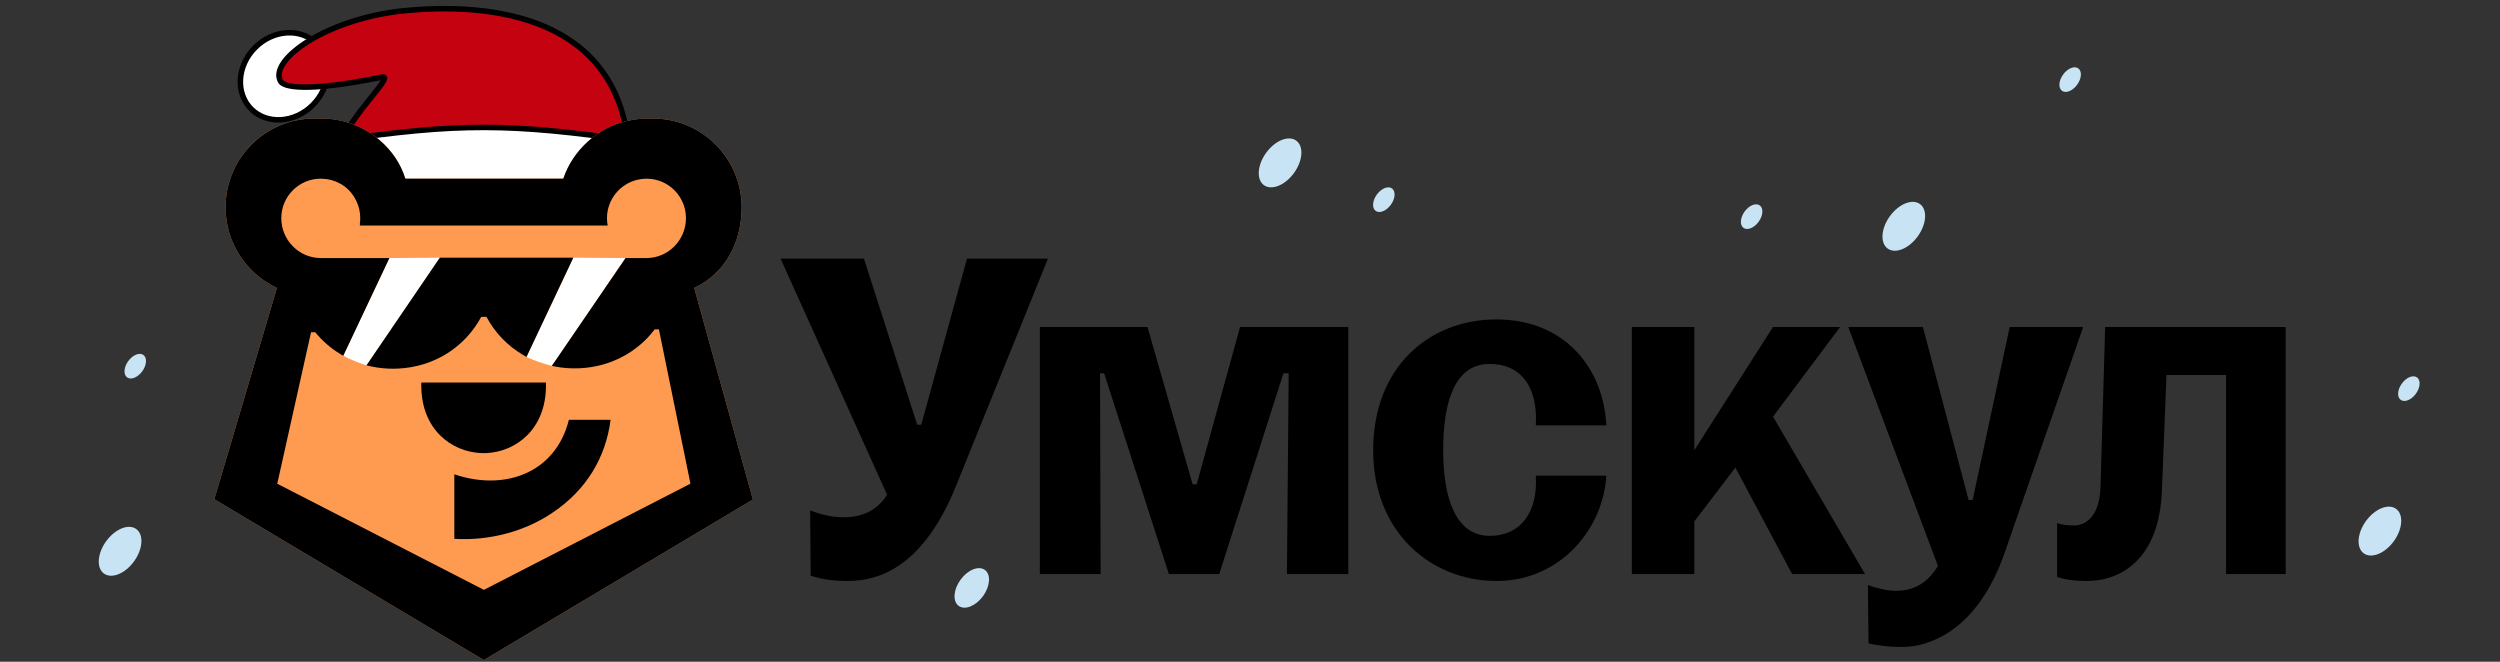<svg width="136" height="36" viewBox="0 0 136 36" fill="none" xmlns="http://www.w3.org/2000/svg">
    <rect x="0" y="0" width="136" height="36" fill="#333333" stroke="none"/>
    <rect width="136" height="36"/>
    <path d="M17.012 5.716C16.03 6.698 14.528 6.794 13.664 5.93C12.803 5.068 12.899 3.567 13.881 2.585C14.86 1.603 16.362 1.506 17.226 2.37C18.09 3.235 17.994 4.736 17.012 5.716Z" fill="white" stroke="black" stroke-width="0.3"/>
    <path d="M18.318 8.679C18.318 6.854 21.748 3.932 20.732 4.207C16.566 5.044 15.432 4.717 15.264 4.426C14.597 3.266 17.805 0.972 22.101 0.573C27.685 0.051 34.007 1.408 34.236 8.679H18.318V8.679Z" fill="#C5020F" stroke="black" stroke-width="0.3"/>
    <path d="M18.244 7.658C17.195 7.658 16.343 8.51 16.343 9.559V11.436C16.343 11.578 16.36 11.718 16.388 11.85C19.382 11.458 22.689 10.96 26.256 10.96C29.818 10.96 33.262 11.465 36.302 11.874C36.335 11.735 36.354 11.586 36.354 11.436V9.559C36.354 8.51 35.5 7.658 34.453 7.658C27.715 6.705 24.981 6.676 18.244 7.658Z" fill="white" stroke="black" stroke-width="0.3"/>
    <path d="M57.008 14.071L52.005 26.442C50.24 30.787 47.879 31.605 46.118 31.605C45.267 31.605 44.732 31.511 44.102 31.322L44.073 27.766C44.637 27.985 45.238 28.141 45.896 28.141C46.809 28.141 47.69 27.828 48.258 26.915L42.465 14.071H46.999L49.896 23.105H50.117L52.603 14.071H57.009H57.008Z" fill="black"/>
    <path d="M109.327 17.787L107.312 27.199H107.092L104.605 17.787H100.545L105.424 30.788C104.794 31.826 103.976 32.141 103.157 32.141C102.685 32.141 102.119 32.015 101.615 31.826L101.646 35.006C102.276 35.132 102.748 35.195 103.472 35.195C104.951 35.195 107.565 34.313 109.044 30.096L113.325 17.788H109.327L109.327 17.787Z" fill="black"/>
    <path d="M100.103 17.787H96.452L92.171 24.492V17.787H88.771V31.228H92.171V28.363L94.406 25.436L97.491 31.228H101.457L96.452 22.666L100.103 17.787Z" fill="black"/>
    <path d="M87.385 23.138C87.228 19.989 85.088 17.377 81.405 17.377C77.721 17.377 74.7 19.989 74.7 24.491C74.7 28.993 77.879 31.605 81.405 31.605C84.93 31.605 87.228 28.709 87.385 25.876H83.545C83.671 27.733 82.826 29.15 81.032 29.15C79.238 29.15 78.509 27.198 78.509 24.491C78.509 21.784 79.174 19.8 81.032 19.8C82.889 19.8 83.671 21.248 83.545 23.137H87.385V23.138Z" fill="black"/>
    <path d="M114.52 17.787L114.269 26.444C114.237 27.986 113.545 28.584 112.821 28.584C112.475 28.584 112.191 28.553 111.908 28.459V31.386C112.38 31.544 112.883 31.606 113.513 31.606C115.402 31.606 117.448 30.41 117.606 26.727L117.857 20.4H121.099V31.229H124.341V17.787H114.52Z" fill="black"/>
    <path d="M65.099 26.349H64.878L62.423 17.787H56.568V31.228H59.874L59.842 20.305H60.063L63.588 31.228H66.326L69.82 20.305H70.104L70.009 31.228H73.347V17.787H67.46L65.099 26.349Z" fill="black"/>
    <path d="M37.765 15.663L40.958 27.176L26.32 35.907L11.659 27.16L15.064 15.663C13.414 14.892 12.272 13.219 12.272 11.282C12.272 8.614 14.435 6.448 17.102 6.448H17.539V6.451C18.655 6.454 19.77 6.872 20.651 7.625C21.333 8.205 21.809 8.929 22.05 9.719H30.645C31.147 8.202 32.507 6.931 34.116 6.582C34.438 6.506 34.758 6.465 35.078 6.451V6.448H35.515C38.183 6.448 40.346 8.614 40.346 11.282C40.346 13.223 39.416 14.896 37.766 15.663H37.765Z" fill="#FF9B50"/>
    <path d="M21.183 14.037L23.93 14.018L19.939 19.874C19.495 19.735 19.072 19.562 18.672 19.354L21.183 14.037Z" fill="white"/>
    <path d="M31.189 14.018L34.03 14.038L30.022 19.902C29.538 19.782 29.078 19.621 28.64 19.418L31.188 14.018H31.189Z" fill="white"/>
    <path d="M24.715 25.802V29.314C26.626 29.426 28.578 28.912 30.104 27.859C31.877 26.655 32.949 24.917 33.217 22.838H30.948C30.213 25.759 27.421 26.726 24.716 25.802L24.715 25.802Z" fill="black"/>
    <path d="M26.137 24.646C26.195 24.649 26.253 24.65 26.309 24.65C26.365 24.65 26.422 24.649 26.485 24.646C28.034 24.568 29.701 23.386 29.701 20.974V20.809H22.918V20.974C22.918 23.384 24.583 24.566 26.13 24.645H26.138L26.137 24.646Z" fill="black"/>
    <path d="M19.939 19.874C20.315 19.972 20.702 20.032 21.085 20.051H21.097C21.192 20.055 21.286 20.058 21.376 20.058C21.466 20.058 21.56 20.056 21.653 20.051H21.661C23.616 19.955 25.285 18.897 26.179 17.236H26.463C26.928 18.104 27.605 18.811 28.452 19.307L28.64 19.417L31.188 14.017H23.929L19.939 19.874V19.874Z" fill="black"/>
    <path d="M37.765 15.663C39.415 14.896 40.345 13.223 40.345 11.282C40.345 8.614 38.183 6.448 35.514 6.448H35.077V6.451C34.758 6.464 34.438 6.506 34.115 6.582C32.507 6.931 31.147 8.202 30.644 9.719H22.05C21.808 8.93 21.332 8.206 20.651 7.625C19.77 6.872 18.655 6.455 17.539 6.451V6.448H17.102C14.435 6.448 12.272 8.614 12.272 11.282C12.272 13.219 13.414 14.892 15.064 15.663L11.659 27.16L26.32 35.907L40.958 27.176L37.765 15.663ZM26.323 32.088L15.083 26.315L16.92 18.076H17.151C17.53 18.543 17.983 18.937 18.502 19.251L18.672 19.355L21.183 14.038H17.449C16.265 14.038 15.303 13.056 15.303 11.869C15.303 10.682 16.265 9.72 17.449 9.72C17.492 9.72 17.534 9.723 17.573 9.726C17.863 9.736 18.157 9.811 18.434 9.952C18.855 10.157 19.187 10.512 19.386 10.936C19.523 11.217 19.598 11.537 19.598 11.869C19.598 11.967 19.591 12.062 19.578 12.153V12.27H33.059C33.032 12.14 33.02 12.006 33.02 11.869C33.02 10.852 33.731 9.997 34.68 9.778H34.684C34.84 9.742 35 9.72 35.169 9.72C36.357 9.72 37.316 10.682 37.316 11.869C37.316 13.056 36.357 14.038 35.169 14.038H34.031L30.023 19.903C30.336 19.975 30.659 20.017 30.978 20.033H30.988C31.083 20.039 31.177 20.039 31.265 20.039C31.354 20.039 31.448 20.039 31.552 20.033C33.197 19.951 34.667 19.175 35.616 17.916H35.844L37.56 26.311L26.324 32.088L26.323 32.088Z" fill="black"/>
    <path d="M104.324 12.86C104.809 12.191 104.864 11.403 104.446 11.1C104.027 10.796 103.295 11.092 102.809 11.761C102.324 12.43 102.27 13.218 102.688 13.521C103.106 13.825 103.839 13.529 104.324 12.86Z" fill="#C8E3F3"/>
    <path d="M130.224 29.441C130.71 28.772 130.764 27.984 130.346 27.681C129.928 27.377 129.195 27.673 128.71 28.342C128.224 29.011 128.17 29.799 128.588 30.102C129.007 30.406 129.739 30.11 130.224 29.441Z" fill="#C8E3F3"/>
    <path d="M70.393 9.411C70.879 8.742 70.933 7.954 70.515 7.65C70.097 7.347 69.364 7.643 68.879 8.312C68.393 8.98 68.339 9.769 68.757 10.072C69.176 10.376 69.908 10.08 70.393 9.411Z" fill="#C8E3F3"/>
    <path d="M112.998 4.607C113.243 4.27 113.27 3.873 113.06 3.72C112.849 3.567 112.479 3.716 112.235 4.053C111.99 4.391 111.962 4.788 112.173 4.941C112.384 5.094 112.753 4.945 112.998 4.607Z" fill="#C8E3F3"/>
    <path d="M131.424 21.419C131.669 21.082 131.696 20.684 131.485 20.531C131.275 20.378 130.905 20.528 130.66 20.865C130.416 21.202 130.388 21.6 130.599 21.753C130.81 21.906 131.179 21.756 131.424 21.419Z" fill="#C8E3F3"/>
    <path d="M95.671 12.062C95.916 11.725 95.943 11.328 95.732 11.175C95.522 11.022 95.152 11.171 94.907 11.508C94.663 11.846 94.635 12.243 94.846 12.396C95.057 12.549 95.426 12.4 95.671 12.062Z" fill="#C8E3F3"/>
    <path d="M75.663 11.139C75.907 10.802 75.935 10.404 75.724 10.252C75.513 10.098 75.144 10.248 74.899 10.585C74.654 10.922 74.627 11.32 74.838 11.473C75.049 11.626 75.418 11.476 75.663 11.139Z" fill="#C8E3F3"/>
    <path d="M7.29 30.54C7.776 29.872 7.83 29.083 7.412 28.78C6.994 28.476 6.261 28.772 5.776 29.441C5.29 30.11 5.236 30.898 5.654 31.201C6.073 31.505 6.805 31.209 7.29 30.54Z" fill="#C8E3F3"/>
    <path d="M7.74 20.198C7.984 19.86 8.012 19.463 7.801 19.31C7.59 19.157 7.221 19.306 6.976 19.644C6.732 19.981 6.704 20.378 6.915 20.531C7.126 20.684 7.495 20.535 7.74 20.198Z" fill="#C8E3F3"/>
    <path d="M53.478 32.427C53.87 31.886 53.914 31.249 53.576 31.003C53.238 30.758 52.645 30.997 52.253 31.538C51.86 32.079 51.816 32.716 52.154 32.962C52.493 33.207 53.085 32.968 53.478 32.427Z" fill="#C8E3F3"/>
</svg>
